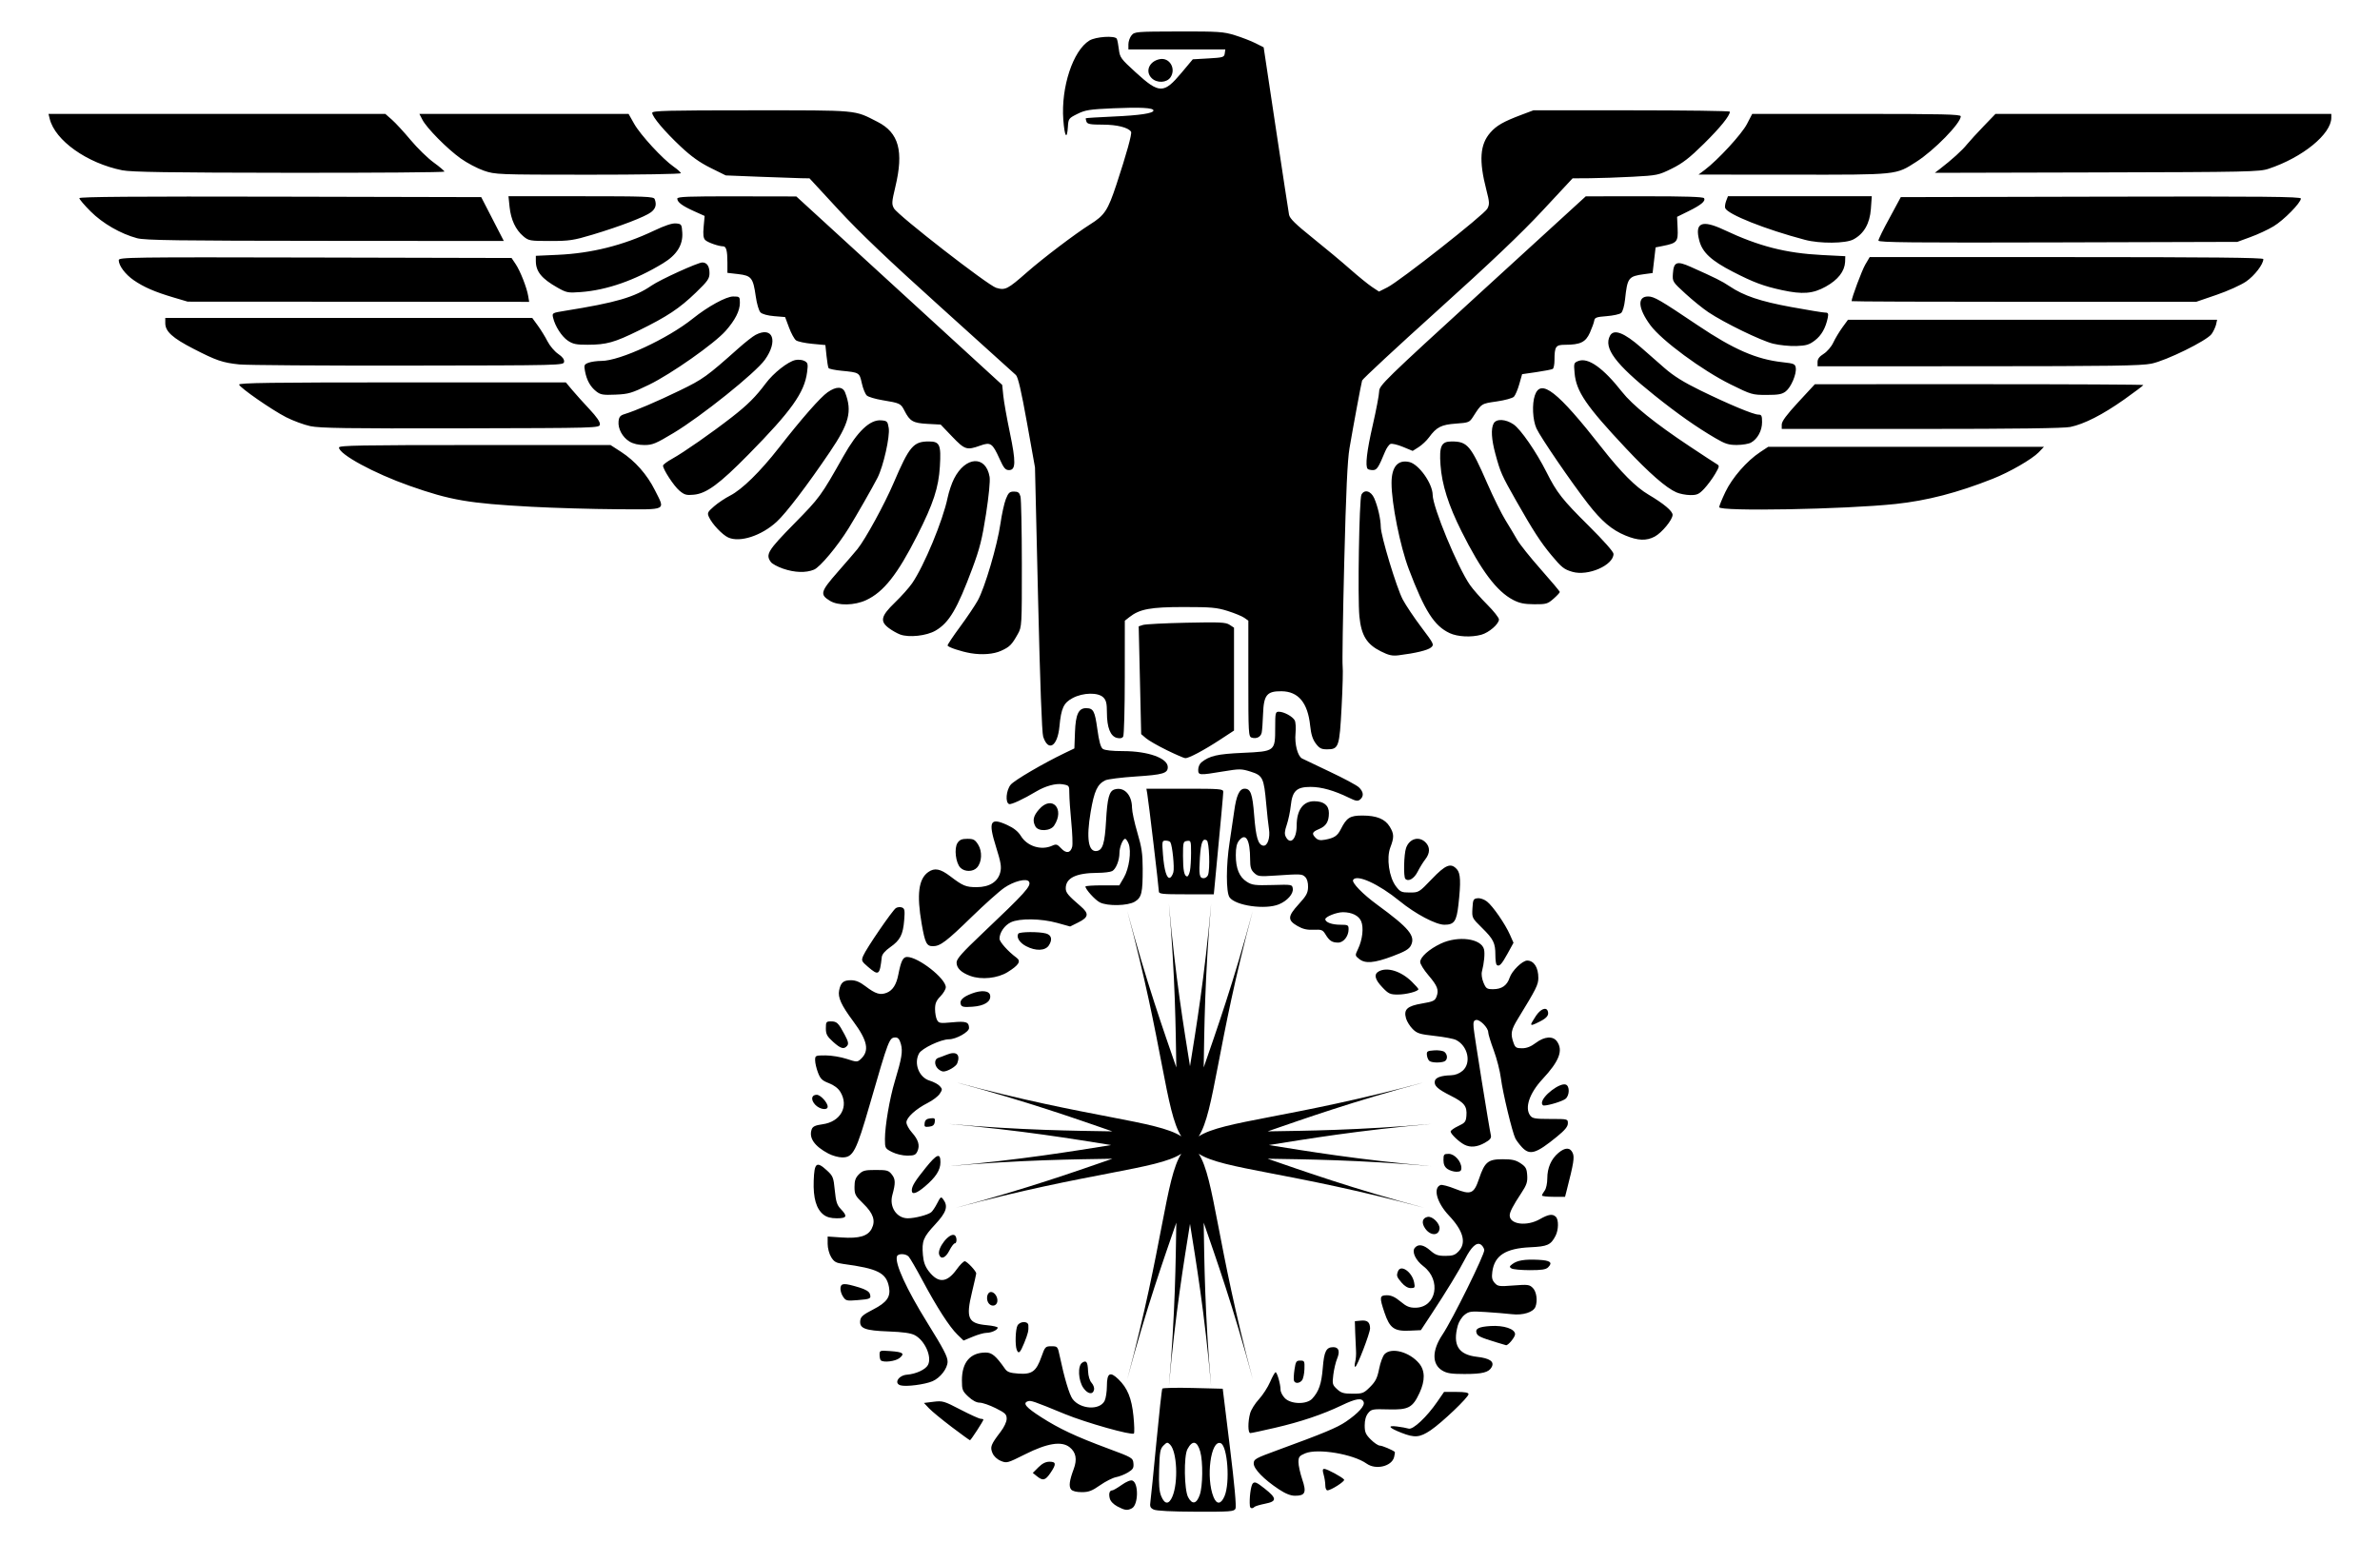 <?xml version="1.0" encoding="UTF-8"?>
<!DOCTYPE svg  PUBLIC '-//W3C//DTD SVG 1.1//EN'  'http://www.w3.org/Graphics/SVG/1.1/DTD/svg11.dtd'>
<svg enable-background="new -8.191 -33.676 2572.191 1668.11" version="1.1" viewBox="-8.191 -33.676 2572.2 1668.1" xml:space="preserve" xmlns="http://www.w3.org/2000/svg">


	<path d="m1238.7 1598c-3.831-1.838-4.372-3.231-3.521-9.054 0.542-3.773 3.425-32.368 6.385-63.516 2.96-31.129 5.843-57.306 6.423-58.157 0.58-0.832 15.516-1.161 33.18-0.696l32.116 0.812 7.739 63.149c4.972 40.397 7.139 64.368 6.036 66.534-1.567 3.057-5.553 3.366-42.776 3.25-26.215-0.077-42.68-0.929-45.582-2.322zm20.218-14.143c6.462-15.458 4.953-48.6-2.554-56.106-2.767-2.767-3.405-2.689-7.12 1.026-3.56 3.56-4.14 6.771-4.701 25.944-0.484 16.445 0.097 23.642 2.322 28.962 3.753 9.016 8.319 9.074 12.053 0.174zm29.562-1.819c3.289-9.461 3.56-35.811 0.503-46.684-3.27-11.705-8.532-12.692-13.852-2.612-4.044 7.623-3.521 43.802 0.735 51.869 4.43 8.358 9.171 7.391 12.614-2.573h-2e-4zm26.738 1.49c6.172-14.472 3.25-54.423-4.16-57.267-10.718-4.102-16.213 37.417-7.7 58.234 3.425 8.358 8.048 7.971 11.86-0.967zm-115.75 11.105c-4.314-2.283-7.526-5.649-8.281-8.706-1.316-5.243-0.213-8.687 2.786-8.687 0.967 0 5.533-2.67 10.138-5.901 5.108-3.599 9.596-5.417 11.531-4.682 6.868 2.631 6.481 26.215-0.484 29.949-4.953 2.631-7.584 2.302-15.69-1.973zm143.17-0.464c-0.832-8.087 0.967-22.172 3.115-24.397 2.109-2.206 4.218-1.296 12.885 5.572 13.311 10.506 13.388 13.795 0.348 16.348-5.514 1.103-10.66 2.631-11.454 3.444-2.167 2.206-4.624 1.722-4.895-0.967l2e-4 -1e-4zm31.187-18.148c-16.077-10.622-27.066-21.92-27.066-27.821 0-4.663 1.761-5.649 25.635-14.394 49.799-18.206 64.426-24.3 74.002-30.82 13.35-9.093 20.721-17.238 19.192-21.204-1.857-4.856-8.164-3.928-23.758 3.56-20.585 9.867-44.343 17.857-72.164 24.3-13.466 3.134-25.441 5.688-26.602 5.688-2.631 0-2.728-12.227-0.155-21.456 1.045-3.811 5.32-10.622 9.48-15.11 4.14-4.508 9.577-12.904 12.072-18.67s5.166-10.506 5.901-10.525c1.702-0.039 5.398 12.924 5.398 18.921 0.019 2.438 2.147 6.578 4.759 9.19 6.655 6.636 23.603 6.868 29.524 0.406 7.178-7.855 9.964-16 11.357-33.18 1.451-18.012 3.695-22.442 11.376-22.442 5.959 0 7.429 4.527 4.082 12.537-1.49 3.599-3.328 11.337-4.063 17.2-1.238 9.983-0.987 11.008 4.005 15.613 4.469 4.16 7.178 4.953 16.87 4.953 10.796 0 12.034-0.484 18.902-7.332 5.94-5.959 7.778-9.674 9.751-19.676 1.335-6.771 4.024-13.93 5.978-15.884 7.507-7.487 26.796-2.264 37.166 10.06 6.539 7.758 6.694 18.651 0.484 32-7.449 16-11.937 18.38-33.567 17.78-17.142-0.484-18.476-0.232-21.959 4.063-2.438 2.979-3.715 7.565-3.715 13.253 0 7.294 1.045 9.732 6.578 15.265 3.618 3.618 8.01 6.578 9.77 6.578 2.573 0 13.659 4.663 16.155 6.791 0.309 0.271 0 2.786-0.716 5.611-2.515 10.022-19.734 14.143-29.64 7.1-14.588-10.389-52.914-16.813-66.476-11.144-6.346 2.67-7.255 3.869-7.255 9.538 0 3.579 1.838 11.918 4.063 18.534 4.817 14.239 3.289 17.741-7.719 17.741-4.856 0-10.331-2.186-17.644-7.023h-1e-4zm-224.39 0.271c-2.689-3.25-1.896-9.538 2.786-22.075 3.928-10.506 2.496-18.128-4.411-23.604-8.668-6.868-24.068-4.43-48.077 7.623-19.212 9.635-19.889 9.809-26.331 7.12-4.082-1.702-7.545-4.992-8.996-8.493-2.728-6.559-1.741-9.093 8.784-22.907 3.928-5.127 6.578-10.834 6.578-14.104 0-4.817-1.509-6.268-11.918-11.473-6.559-3.27-14.336-5.939-17.277-5.939-3.424 0-7.855-2.36-12.266-6.52-6.365-5.998-6.907-7.41-6.907-17.606 0-19.521 9.016-30.046 25.732-30.046 6.733 0 11.028 3.618 20.856 17.606 2.418 3.463 5.378 4.508 14.53 5.166 14.568 1.064 19.212-2.322 24.803-18.109 3.908-11.008 4.314-11.434 10.815-11.434 6.655 0 6.81 0.194 8.996 10.641 4.895 23.371 10.37 41.654 13.852 46.336 8.397 11.241 29.369 12.46 34.631 2.031 1.335-2.67 2.457-9.886 2.476-16.039 0.019-14.123 3.386-16.116 12.421-7.352 9.867 9.577 14.336 20.469 16.29 39.894 0.948 9.538 1.18 17.993 0.484 18.767-2.09 2.36-51.928-11.666-74.641-21.03-34.341-14.143-36.856-14.994-40.242-13.698-5.514 2.109-1.644 6.636 14.626 17.064 19.56 12.537 37.552 20.992 72.048 33.799 26.331 9.77 27.105 10.215 27.686 16.039 0.503 4.992-0.445 6.617-5.804 9.886-3.521 2.148-9.364 4.469-13.001 5.146-3.618 0.696-11.376 4.604-17.238 8.726-8.706 6.094-12.324 7.468-19.773 7.468-5.727 0-10.022-1.083-11.512-2.883l-1e-4 2e-4zm274.71-4.392c0-2.941-0.812-8.164-1.799-11.608-1.374-4.798-1.2-6.268 0.716-6.268 2.979 0 19.927 9.209 21.417 11.647 1.103 1.76-14.239 11.57-18.089 11.57-1.238 0-2.244-2.399-2.244-5.34zm-311.66-9.906-4.489-3.618 6.056-6.056c4.16-4.14 7.913-6.036 11.995-6.036 7.294 0 7.526 2.592 1.045 12.111-5.533 8.145-8.184 8.803-14.607 3.599zm-92.131-53.262c-10.409-7.874-21.417-16.929-24.474-20.14l-5.514-5.824 10.351-1.296c9.828-1.219 11.376-0.754 29.253 8.551 10.389 5.398 20.179 9.828 21.765 9.828s2.883 0.406 2.883 0.929c0 1.432-13.562 22.288-14.491 22.288-0.445 0-9.345-6.443-19.773-14.336h-1e-4zm486.02 6.269c-13.698-5.378-15.652-8.145-4.837-6.81 4.798 0.6 10.486 1.625 12.653 2.302 4.74 1.432 19.579-12.498 31.052-29.156l7.236-10.506h13.233c9.267 0 13.214 0.716 13.214 2.399 0 3.424-28.73 30.82-40.958 39.062-11.724 7.874-17.219 8.358-31.594 2.709zm-343.62-48.348c-5.669-7.971-6.462-24.145-1.335-27.434 4.527-2.902 5.901-0.909 6.327 9.267 0.213 5.166 1.741 10.254 3.773 12.479 1.857 2.07 3.095 5.34 2.728 7.274-1.141 5.901-6.713 5.146-11.492-1.587zm-197.61-2.902c-7.565-2.128-2.341-10.815 6.926-11.55 9.712-0.774 19.966-5.514 22.617-10.467 4.624-8.629-3.27-26.486-14.259-32.252-4.276-2.244-12.711-3.424-28.343-4.005-25.461-0.929-31.555-3.27-30.588-11.686 0.484-4.256 3.018-6.443 14.065-12.111 14.704-7.565 18.979-13.601 17.045-24.029-2.863-15.516-11.937-20.121-49.49-25.151-7.719-1.045-9.925-2.283-13.04-7.391-2.128-3.482-3.753-9.654-3.773-14.201v-8.029l15.168 1.026c18.883 1.296 28.247-1.432 32.387-9.441 4.489-8.687 1.838-16.58-9.112-27.202-8.571-8.319-9.422-9.944-9.422-17.993 0-6.81 1.083-9.944 4.74-13.601 4.14-4.14 6.501-4.74 18.244-4.74 12.208 0 13.872 0.464 17.432 4.992 3.908 4.972 4.005 9.325 0.484 22.094-3.541 12.827 4.643 25.151 16.696 25.151 7.603 0 21.378-3.541 25.248-6.501 1.412-1.083 4.353-5.456 6.52-9.712 3.734-7.294 4.121-7.545 6.636-4.121 5.436 7.449 3.308 13.93-8.88 27.028-12.846 13.814-14.452 17.838-13.195 32.909 0.619 7.487 2.36 12.382 6.21 17.451 10.273 13.446 19.715 12.885 30.259-1.799 3.482-4.856 7.429-8.822 8.745-8.822 2.38 0 12.421 10.68 12.421 13.195 0 0.716-2.07 9.79-4.566 20.179-6.849 28.266-4.314 33.896 16.039 35.734 6.462 0.6 11.744 1.799 11.744 2.67 0 2.438-6.907 5.611-12.189 5.611-2.593 0-9.209 1.857-14.723 4.16l-10.022 4.16-6.694-6.501c-8.493-8.223-22.056-29.272-37.804-58.718-6.771-12.672-13.485-24.203-14.917-25.635-3.27-3.27-11.395-3.386-12.518-0.174-2.592 7.41 10.138 35.27 32.716 71.661 17.78 28.653 21.978 36.701 21.978 42.176 0 7.274-7.855 17.509-16.271 21.146-8.126 3.541-28.498 6.191-34.515 4.489v-2e-4zm425.13-5.011c-0.484-1.335-0.232-6.771 0.561-12.092 1.277-8.648 1.954-9.674 6.249-9.674 4.508 0 4.798 0.58 4.489 9.267-0.174 5.108-1.354 10.544-2.651 12.092-2.863 3.463-7.487 3.657-8.648 0.406zm160.17-11.086c-11.202-6.81-11.086-21.727 0.309-38.733 10.834-16.213 45.852-87.1 45.195-91.512-0.31-2.128-2.051-4.798-3.85-5.92-4.43-2.767-10.196 2.534-16.813 15.458-6.172 12.092-20.43 35.482-36.14 59.337l-11.724 17.799-12.576 0.561c-16.232 0.716-21.088-2.786-26.68-19.328-5.727-16.948-5.456-18.96 2.554-18.96 4.682 0 8.899 1.935 14.684 6.771 6.462 5.378 9.732 6.752 16.136 6.694 22.636-0.174 28.324-29.794 8.61-44.827-8.455-6.462-12.769-15.71-9.267-19.908 3.715-4.469 9.48-3.482 16.735 2.902 5.475 4.798 8.3 5.804 16.31 5.804 8.01 0 10.525-0.909 14.452-5.127 8.435-9.112 4.837-22.114-10.622-38.462-13.079-13.852-17.47-29.794-9.054-33.025 1.528-0.58 8.59 1.277 15.729 4.14 17.045 6.81 20.353 5.417 25.867-10.931 6.094-18.09 9.712-21.069 25.441-21.069 10.235 0 14.278 0.909 19.482 4.411 5.63 3.773 6.655 5.669 7.12 13.059 0.464 7.197-0.619 10.409-6.462 19.231-8.803 13.311-12.46 20.353-12.46 23.99 0 9.828 18.515 12.15 32.6 4.082 9.325-5.32 13.833-5.978 17.316-2.476 3.134 3.134 2.941 14.085-0.387 20.508-5.108 9.886-8.687 11.492-27.279 12.343-26.738 1.219-38.675 8.919-41.035 26.447-0.832 6.288-0.252 9.016 2.573 12.15 3.347 3.715 4.953 3.928 20.43 2.709 15.381-1.2 17.141-0.967 20.798 2.709 3.966 3.966 5.34 13.775 2.825 20.295-2.264 5.901-13.446 9.441-25.461 8.048-6.094-0.697-18.922-1.761-28.498-2.36-15.826-1.006-17.896-0.716-22.675 3.057-2.883 2.283-6.133 7.371-7.236 11.318-5.901 21.243 0.484 31.768 20.701 34.051 13.833 1.567 19.018 5.185 15.865 11.066-3.095 5.785-9.944 7.526-29.524 7.507-14.24 0-18.999-0.754-23.99-3.811h3e-4zm-94.027-9.229c0.774-2.941 1.18-8.377 0.909-12.092-0.271-3.734-0.658-12.44-0.871-19.347l-0.387-12.576 6.578-0.638c6.965-0.658 9.77 1.722 9.867 8.377 0.058 4.953-14.027 41.557-16 41.577-0.812 0-0.851-2.38-0.097-5.301h2e-4zm-512.72-1.78c-0.716-0.716-1.296-3.424-1.296-6.036 0-4.605 0.348-4.721 11.57-3.908 13.891 1.006 16.039 2.612 9.983 7.526-4.43 3.599-17.528 5.146-20.256 2.418zm146.92-11.454c-1.896-4.914-1.354-22.017 0.832-26.08 2.573-4.817 11.434-5.088 11.763-0.348 0.387 5.824-0.329 8.88-4.566 19.347-4.314 10.622-6.075 12.189-8.029 7.081zm518.29-7.99c-16.696-5.108-20.005-6.617-21.204-9.751-1.896-4.934 2.07-7.004 14.994-7.836 14.394-0.909 26.525 3.134 26.525 8.861 0 3.192-7.565 12.343-9.79 11.86-0.464-0.097-5.204-1.509-10.525-3.134zm-548.04-41.5c-3.424-3.424-2.921-11.202 0.793-12.634 3.928-1.509 8.803 4.585 8.029 10.022-0.658 4.566-5.456 5.978-8.822 2.612v1e-4zm-158.07-8.029c-1.799-2.728-2.979-6.984-2.631-9.441 0.735-5.146 4.102-5.185 20.411-0.252 6.617 2.012 10.525 4.372 11.299 6.83 1.664 5.243 0.774 5.707-13.349 6.83-11.782 0.948-12.653 0.735-15.729-3.966v-1e-4zm603.74-15.013c-5.34-6.327-5.688-7.468-3.831-12.266 2.96-7.739 15.149 0.677 17.412 12.015 1.142 5.669 0.813 6.21-3.676 6.21-3.095 1e-4 -6.733-2.186-9.906-5.959zm118.81-15.284c-2.476-1.567-2.341-2.244 0.967-4.74 5.301-4.005 13.234-5.32 27.898-4.605 13.079 0.619 16 2.844 10.738 8.106-2.399 2.399-7.003 3.115-19.908 3.095-9.229-0.019-18.09-0.851-19.695-1.857v1e-4zm-618.47-14.723c-2.689-7.003 11.183-24.571 16.696-21.166 2.554 1.587 2.651 8.764 0.116 8.764-1.045 0-3.676 3.482-5.843 7.739-4.082 7.99-8.919 10.041-10.97 4.662zm525.33-28.266c-4.45-6.23-3.386-11.589 2.534-12.75 5.185-1.025 13.485 7.274 12.846 12.847-0.909 7.777-9.809 7.719-15.381-0.097zm-650.35-15.11c-7.913-6.23-11.299-17.935-10.641-36.74 0.658-19.482 3.076-21.359 14.22-11.163 6.617 6.075 7.197 7.507 8.571 21.533 1.219 12.421 2.341 15.942 6.539 20.314 7.487 7.816 6.559 9.944-4.334 9.944-6.481 0-10.931-1.219-14.355-3.889zm776.44-20.779c0.039-0.812 1.335-3.154 2.902-5.224 1.606-2.109 2.844-7.894 2.844-13.233 0-11.357 4.179-20.953 11.995-27.531 7.274-6.114 12.634-6.133 15.42-0.039 2.128 4.682 1.122 11.008-6.365 40.222l-1.857 7.255h-12.498c-6.868 0-12.479-0.658-12.44-1.451l1e-4 2e-4zm-681.07-5.456c0-4.546 3.424-10.138 15.052-24.532 12.111-15.013 15.903-16.426 15.903-5.94 0 8.455-4.934 16.155-16.851 26.254-9.093 7.7-14.104 9.19-14.104 4.218zm578.9-23.197c-3.018-2.128-4.295-4.992-4.295-9.674 0-6.075 0.503-6.655 5.669-6.655 6.346 0 13.678 8.203 13.678 15.284 0 3.134-1.2 4.063-5.378 4.063-2.96 1e-4 -7.313-1.354-9.674-3.018zm-668.89-16.542c-15.323-8.068-21.572-17.161-18.167-26.37 1.122-3.038 3.889-4.314 11.705-5.398 19.599-2.689 28.75-19.386 19.212-35.037-2.36-3.869-6.83-7.255-12.382-9.383-7.236-2.767-9.19-4.643-11.763-11.415-1.703-4.45-3.096-10.448-3.096-13.35 0-5.108 0.29-5.243 11.299-5.243 6.23 0 16.445 1.683 22.713 3.753 10.718 3.541 11.608 3.56 15.033 0.484 9.964-8.958 7.835-19.966-7.894-41.151-12.943-17.412-16.735-25.731-15.187-33.393 1.683-8.435 4.605-10.95 12.692-10.95 5.204 0 9.577 1.799 15.729 6.481 10.97 8.377 16.097 9.906 23.236 6.965 6.268-2.612 10.176-8.726 12.247-19.25 2.979-15.091 5.088-19.347 9.538-19.347 12.111 0 41.828 23.255 41.828 32.735 0 2.128-2.612 6.559-5.804 9.828-4.508 4.605-5.804 7.681-5.804 13.736 0 4.276 0.948 9.577 2.109 11.744 1.954 3.637 3.25 3.85 16.696 2.592 14.781-1.393 17.838-0.329 17.915 6.191 0.058 4.314-13.988 12.169-21.746 12.169-8.648 0-29.369 9.828-32.31 15.342-5.862 10.931 0.019 25.925 11.512 29.369 4.237 1.277 9.132 3.889 10.892 5.824 2.96 3.289 2.96 3.869-0.019 8.397-1.741 2.689-7.487 7.062-12.75 9.732-13.04 6.597-23.255 15.903-23.255 21.146 0 2.36 2.651 7.255 5.881 10.873 7.062 7.913 8.88 14.065 6.017 20.372-1.819 3.966-3.502 4.701-10.97 4.701-5.03 0-12.111-1.683-16.484-3.908-7.449-3.811-7.661-4.198-7.661-14.027 0.019-14.181 5.108-44.034 10.66-62.356 7.565-25.093 8.764-32.426 6.597-40.3-1.393-5.05-3.038-7.1-5.688-7.1-6.888 0-7.313 1.103-27.976 72.551-14.665 50.689-17.973 57.074-29.698 57.074-3.947 1e-4 -10.621-1.838-14.858-4.082zm749.35-7.042c-2.728-2.941-5.881-7.139-7.023-9.345-3.347-6.52-13.736-49.741-15.652-65.025-0.967-7.778-4.45-21.398-7.739-30.259-3.289-8.842-5.978-17.644-5.978-19.54 0-4.875-9.074-14.085-13.098-13.292-2.631 0.522-3.212 2.283-2.689 8.358 0.619 7.468 16.774 108.09 18.631 116.2 0.716 3.095-0.774 4.972-6.539 8.223-8.261 4.643-15.652 5.32-22.075 2.012-5.804-2.979-14.858-11.628-14.858-14.201 0-1.161 3.695-3.811 8.222-5.92 7.255-3.366 8.3-4.663 8.822-10.989 0.871-10.467-2.128-14.336-16.754-21.707-14.452-7.274-18.341-10.854-17.374-15.922 0.735-3.811 6.81-5.998 17.451-6.268 4.546-0.136 9.113-1.896 12.537-4.837 9.828-8.455 5.785-27.066-7.274-33.432-2.573-1.258-12.885-3.192-22.946-4.295-16.058-1.78-18.96-2.689-23.72-7.449-2.979-2.979-6.21-8.145-7.158-11.492-2.767-9.674 1.219-13.388 17.354-16.097 11.956-2.031 13.91-2.941 15.594-7.371 2.747-7.236 1.064-11.628-8.861-23.274-4.837-5.649-8.784-12.053-8.784-14.182 0-5.301 9.635-13.93 22.23-19.889 18.728-8.861 43.802-5.553 46.742 6.172 1.103 4.392 0.135 14.684-2.225 23.894-0.774 2.941-0.077 7.894 1.664 12.092 2.689 6.423 3.676 7.1 10.389 7.1 9.364 0 15.11-4.005 17.896-12.498 2.457-7.41 13.833-18.476 18.96-18.438 7.294 0.058 12.034 7.468 12.034 18.747 0 7.313-2.322 11.956-21.978 43.995-7.507 12.247-8.281 16.29-4.914 25.944 1.857 5.359 2.979 6.094 9.325 6.094 4.992 0 9.538-1.78 14.8-5.765 9.422-7.12 18.631-7.739 22.965-1.548 6.83 9.732 2.38 21.282-15.71 40.706-14.065 15.129-19.444 30.975-13.33 39.255 2.418 3.289 5.204 3.773 21.765 3.773 18.883 0 18.999 0.019 18.999 4.74 0 3.463-3.154 7.332-11.608 14.239-22.83 18.67-29.524 20.682-38.094 11.492l4e-4 3e-4zm-645.49-25.983c0.464-3.308 2.09-4.663 6.114-5.127 4.759-0.542 5.398-0.039 4.837 3.869-0.464 3.308-2.09 4.663-6.114 5.127-4.759 0.542-5.398 0.039-4.837-3.869zm-118.25-19.869c-5.011-5.34-4.179-10.738 1.645-10.738 4.043 0 11.802 8.435 11.802 12.827 1e-4 4.353-8.668 2.999-13.446-2.089zm785.39-1.896c0-7.391 19.444-22.307 25.867-19.85 4.237 1.625 4.082 11.531-0.232 15.265-3.018 2.612-18.225 7.352-23.584 7.352-1.122 0-2.051-1.238-2.051-2.767zm-652.83-37.05c-4.043-4.044-3.869-10.37 0.348-11.666 1.857-0.58 5.998-2.128 9.19-3.444 10.351-4.256 15.11-0.348 11.376 9.364-1.316 3.424-10.467 8.803-15.013 8.803-1.567 0-4.218-1.374-5.901-3.057v1e-4zm531.46-8.184c-1.296-0.832-2.592-3.657-2.902-6.268-0.464-4.314 0.232-4.798 7.835-5.359 4.605-0.329 9.616 0.445 11.124 1.702 3.695 3.057 3.521 8.842-0.29 10.312-4.256 1.625-12.904 1.412-15.768-0.387h2e-4zm-644.78-20.914c-6.5-5.881-7.739-8.203-7.739-14.51 0-6.984 0.387-7.507 5.572-7.507 6.327 0 7.99 1.606 14.8 14.433 3.811 7.139 4.392 9.809 2.67 11.898-3.502 4.198-6.946 3.231-15.304-4.314v-1e-4zm754.53-19.173c0-0.542 2.283-4.469 5.088-8.706 4.992-7.526 11.163-10.08 12.846-5.262 1.49 4.256-0.812 7.313-8.416 11.202-7.739 3.947-9.519 4.469-9.519 2.767h-1e-4zm-616.4-21.03c-1.683-4.411 2.012-8.184 11.666-11.86 10.776-4.121 19.289-3.231 20.044 2.09 0.948 6.617-6.21 11.183-18.98 12.092-9.364 0.677-11.744 0.252-12.73-2.322zm455.53-18.67c-8.222-8.609-9.403-14.201-3.715-17.257 9.054-4.837 23.874-0.213 35.444 11.066 3.986 3.889 7.255 7.584 7.255 8.223 0 2.36-13.156 5.804-22.21 5.804-8.397 0-10.099-0.793-16.774-7.836h-1e-4zm-445.31-12.285c-9.964-3.695-14.858-8.493-14.82-14.53 0.019-3.928 6.017-10.699 27.57-31.11 47.013-44.576 53.456-51.734 50.67-56.261-2.476-3.986-16.368-0.522-26.776 6.694-5.456 3.773-21.224 17.877-35.057 31.342-27.454 26.718-34.07 31.729-42.002 31.729-6.791 0.019-8.493-3.366-12.131-24.203-5.514-31.69-3.366-48.6 7.158-55.952 6.791-4.779 12.962-3.599 23.584 4.469 13.93 10.602 16.967 11.86 28.788 11.86 13.64 0 22.868-5.804 25.403-16 1.49-5.94 0.697-10.66-4.566-27.473-8.668-27.666-6.385-32.155 12.072-23.7 7.197 3.289 11.782 6.984 14.878 11.995 6.868 11.105 21.978 15.748 33.761 10.37 4.334-1.973 5.475-1.625 9.654 2.883 5.456 5.881 10.215 5.146 11.956-1.799 0.638-2.534 0.194-14.452-0.987-26.486-1.161-12.053-2.128-25.906-2.128-30.82 0-8.822-0.077-8.919-7.41-10.176-7.216-1.2-18.554 1.915-28.382 7.797-13.891 8.339-27.086 14.452-29.311 13.601-4.295-1.664-3.192-14.916 1.741-20.914 4.005-4.837 35.038-23.004 58.854-34.438l9.964-4.779 0.658-17.702c0.716-19.134 3.869-25.867 12.072-25.809 7.797 0.058 9.383 3.038 12.073 22.501 1.838 13.427 3.599 19.792 5.901 21.495 2.09 1.528 10.041 2.418 21.901 2.418 27.086 0 48.348 7.603 48.348 17.316 0 6.655-5.262 8.203-34.302 10.099-15.71 1.025-30.665 2.902-33.219 4.16-8.61 4.218-11.956 11.434-15.845 34.244-4.856 28.44-2.515 43.453 6.578 42.157 6.423-0.929 8.706-8.242 10.06-32.522 1.374-24.668 3.386-32.174 9.035-33.973 10.389-3.289 18.96 5.649 19.038 19.85 0.019 4.043 2.612 16.058 5.765 26.699 4.682 15.807 5.746 22.926 5.765 38.926 0.058 26.293-1.122 31.265-8.474 35.753-7.565 4.605-29.62 5.069-37.92 0.774-5.127-2.651-15.478-14.104-15.478-17.122 0-0.697 8.242-1.258 18.302-1.258h18.302l4.914-8.397c5.669-9.693 8.319-28.44 5.146-36.585-1.141-2.941-2.825-5.32-3.734-5.32-2.496 0-6.172 9.093-6.172 15.265 0 7.99-3.773 17.432-7.816 19.599-1.954 1.045-9.035 1.915-15.748 1.935-23.294 0.097-34.476 5.495-34.476 16.696 0 4.721 2.534 7.758 16.213 19.502 9.19 7.874 8.571 11.84-2.728 17.432l-8.745 4.353-13.949-3.869c-17.432-4.817-40.687-5.146-50.07-0.697-6.83 3.231-12.305 11.144-12.305 17.78 0 3.444 9.422 13.949 18.38 20.508 5.166 3.773 2.554 8.01-9.577 15.555-10.931 6.791-28.382 8.571-40.377 4.14h3e-4zm-110.47-9.732c-7.12-6.114-7.429-6.81-5.262-12.014 3.289-7.874 31.632-49.277 35.347-51.599 1.702-1.083 4.643-1.374 6.52-0.638 2.941 1.122 3.289 3.076 2.438 13.543-1.258 15.826-4.334 21.824-15.013 29.291-5.63 3.947-8.9 7.758-9.229 10.776-2.186 19.676-3.289 20.489-14.8 10.641zm679.29-2.36c-0.735-0.735-1.335-5.475-1.335-10.564 0-12.943-2.051-17.103-14.472-29.33-10.815-10.641-10.892-10.796-10.312-21.069 0.542-9.461 1.026-10.389 5.533-10.912 2.863-0.329 7.178 1.18 10.215 3.56 6.404 5.03 19.598 24.164 24.822 35.947l3.811 8.629-6.52 11.879c-6.423 11.724-9.151 14.472-11.744 11.86zm-148.6-6.288c-4.508-3.637-4.508-3.734-1.122-10.854 4.759-9.983 6.23-22.888 3.366-29.794-2.534-6.114-10.06-9.848-19.773-9.848-6.791 0-18.999 4.856-18.999 7.565 0 3.366 7.12 5.978 16.31 5.978 8.164 0 8.842 0.368 8.842 4.895 0 7.545-5.436 14.452-11.357 14.414-6.481-0.039-9.403-1.935-13.543-8.784-3.018-4.992-4.256-5.475-12.924-5.088-7.023 0.309-11.647-0.755-17.316-4.005-11.008-6.327-10.815-10.428 1.122-23.487 8.358-9.132 10.06-12.227 10.215-18.612 0.135-4.759-1.006-8.842-2.999-10.854-3.444-3.424-4.469-3.482-32.522-1.606-17.006 1.141-18.708 0.929-22.733-2.883-3.463-3.27-4.353-6.249-4.353-14.452 0-21.417-4.682-29.504-11.918-20.585-2.554 3.173-3.56 7.603-3.56 15.865 0 14.491 3.811 23.681 11.976 28.808 5.669 3.579 8.842 3.966 27.686 3.444 21.069-0.6 21.282-0.561 21.92 3.927 0.793 5.572-5.862 13.137-14.897 16.909-14.626 6.133-47.11 1.548-53.475-7.545-3.831-5.456-3.792-34.786 0.077-59.357 1.587-10.118 3.831-25.345 4.992-33.857 2.302-16.929 5.669-24.184 11.202-24.184 6.539 0 8.532 5.495 10.351 28.634 1.896 23.971 4.218 31.845 9.674 32.909 4.663 0.89 7.874-8.3 6.327-18.012-0.677-4.256-2.012-16.445-2.96-27.086-2.515-28.189-3.753-30.762-16.774-34.863-10.138-3.173-11.918-3.192-29.795-0.232-25.944 4.314-26.931 4.237-26.931-1.935 0-2.825 1.528-6.346 3.386-7.855 8.861-7.139 17.161-9.054 44.808-10.312 34.883-1.567 34.999-1.645 34.999-27.241 0-16.058 0.271-17.2 3.966-17.2 5.495 0 14.878 5.127 17.161 9.364 1.026 1.935 1.412 8.242 0.851 14.007-1.122 11.492 2.264 24.551 7.042 27.163 1.586 0.851 15.071 7.294 29.93 14.278s29.02 14.568 31.439 16.832c5.146 4.837 5.649 9.712 1.393 13.233-2.515 2.089-4.527 1.761-12.092-1.935-15.981-7.816-29.698-11.686-41.383-11.686-15.246 0-19.773 4.295-21.475 20.392-0.677 6.327-2.631 15.594-4.334 20.585-2.36 6.926-2.592 10.002-0.967 13.059 4.953 9.248 11.686 2.206 11.686-12.189 0-16.735 6.907-26.37 18.921-26.37 10.409 0 15.903 4.431 15.903 12.808 0 9.287-2.979 14.104-10.796 17.354-7.429 3.115-8.048 4.875-3.424 9.519 2.38 2.38 4.972 2.863 10.138 1.896 9.886-1.857 13.291-4.102 16.871-11.163 6.404-12.692 9.944-14.936 23.41-14.936 15.342 0 24.493 3.695 29.524 11.976 4.759 7.777 4.875 11.531 0.696 22.443-4.392 11.512-1.393 32.29 6.056 42.08 4.643 6.094 5.998 6.694 14.975 6.694 9.751 0 10.022-0.174 23.739-14.51 14.955-15.652 20.605-17.877 27.125-10.66 4.024 4.45 4.43 13.872 1.664 38.443-2.012 17.915-4.566 21.553-15.129 21.553-9.267 0-31.362-11.686-48.426-25.616-22.791-18.573-46.278-29.272-50.225-22.868-1.799 2.883 10.273 15.342 26.041 26.873 34.496 25.248 41.538 33.722 36.45 43.937-2.012 4.063-6.443 6.655-20.005 11.744-19.831 7.429-29.466 8.203-36.024 2.883l2e-4 -4e-4zm-359.97-13.814c-7.023-3.695-10.718-9.654-8.377-13.466 1.354-2.167 22.442-2.322 29.988-0.213 5.959 1.664 7.139 6.617 3.038 12.885-3.908 5.94-14.278 6.288-24.648 0.793v1e-4zm143.52-59.337c0-3.831-11.124-97.625-12.518-105.52l-0.929-5.32h41.538c38.288 0 41.558 0.252 41.538 3.386-0.019 2.863-2.36 28.363-8.958 97.703l-1.258 13.059h-29.698c-26.718 0-29.717-0.348-29.717-3.308zm15.71-20.585c1.335-5.011-1.064-28.866-3.27-32.445-0.58-0.948-2.883-1.702-5.108-1.702-3.85 0-3.986 0.697-2.863 15.11 1.296 16.929 4.082 26.215 7.526 25.054 1.277-0.426 2.941-3.115 3.715-6.017zm37.417 3.095c2.38-6.249 1.374-35.85-1.296-37.495-4.392-2.728-6.346 2.051-7.429 18.225-1.238 18.883-0.58 22.655 3.986 22.655 1.896 0 4.024-1.528 4.74-3.386zm-19.502-4.605c0.658-3.328 1.2-12.092 1.2-19.482 0-12.827-0.194-13.408-4.353-12.808-4.102 0.58-4.353 1.509-4.353 16.097 0 15.652 1.335 22.249 4.527 22.249 0.967-1e-4 2.302-2.728 2.979-6.056zm232.8 8.706c-2.167-2.167-1.606-26.583 0.774-33.374 3.541-10.157 13.968-13.156 21.069-6.036 5.03 5.011 4.914 11.686-0.309 18.322-2.283 2.921-5.998 8.919-8.223 13.311-3.811 7.565-9.944 11.144-13.311 7.777h-2e-4zm-480.87-12.034c-5.088-5.069-6.965-20.972-3.173-26.738 2.283-3.482 4.721-4.508 10.68-4.508 6.617 0 8.28 0.89 11.666 6.288 4.624 7.391 4.063 18.96-1.238 24.803-4.256 4.721-13.311 4.798-17.935 0.155zm81.025-44.672c-3.366-6.288-2.283-11.279 3.986-18.438 13.93-15.865 28.15-0.542 16.29 17.548-3.986 6.094-17.2 6.675-20.276 0.89zm142.12-82.36c-9.577-4.682-19.753-10.505-22.597-12.962l-5.185-4.431-1.335-58.254-1.354-58.235 4.605-1.509c2.515-0.832 23.545-1.915 46.723-2.399 36.585-0.793 42.757-0.503 46.916 2.225l4.779 3.134v111.19l-15.304 10.022c-17.219 11.279-33.625 19.986-37.359 19.831-1.354-0.058-10.312-3.927-19.889-8.609v2e-4zm160.91-7.236c-3.366-4.489-5.108-10.002-6.056-19.231-2.554-24.803-12.769-37.088-30.975-37.262-15.845-0.155-19.212 4.005-19.947 24.609-0.309 8.745-0.967 17.78-1.451 20.063-1.006 4.759-5.649 7.081-10.854 5.436-3.405-1.083-3.599-4.411-3.599-63.768v-62.646l-4.353-3.076c-2.399-1.703-10.447-5.011-17.896-7.371-11.84-3.734-17.819-4.276-47.4-4.276-36.044 0-47.807 2.167-58.892 10.892l-4.953 3.889-0.039 61.291c0 33.703-0.793 62.491-1.722 63.961-1.141 1.799-3.405 2.264-6.868 1.393-6.965-1.761-10.718-11.299-10.718-27.221 0-10.06-0.793-13.427-3.869-16.503-5.611-5.611-21.843-5.301-33.045 0.619-9.867 5.224-12.518 10.892-14.394 30.781-2.031 21.611-12.072 27.86-17.586 10.97-1.374-4.179-3.386-58.718-5.495-148.78l-3.347-142.2-8.668-48.368c-6.114-34.109-9.635-49.277-11.918-51.463-1.799-1.702-38.501-34.863-81.606-73.693-56.106-50.554-87.313-80.29-109.93-104.76l-31.574-34.175-9.054-0.139c-4.972-0.077-25.345-0.791-45.253-1.585l-36.218-1.445-16.387-8.118c-11.744-5.82-20.895-12.359-32.31-23.085-17.451-16.389-30.762-32.155-30.762-36.419 0-2.314 16.194-2.728 106.89-2.728 117.8 0.002 110.9-0.627 136.59 12.45 23.081 11.755 28.537 31.636 19.25 70.4-3.889 16.292-4.043 18.536-1.451 23.141 4.276 7.603 101.51 83.173 110.49 85.862 9.77 2.921 12.227 1.683 33.548-17.064 16.987-14.917 52.063-41.499 67.869-51.444 15.865-9.964 19.231-15.091 28.634-43.521 10.68-32.323 16.89-54.708 15.69-56.638-2.825-4.572-15.246-7.708-30.53-7.708-13.466 0-16.658-0.575-17.664-3.179-0.658-1.749-0.967-3.428-0.658-3.73 0.29-0.304 13.601-1.134 29.543-1.842 28.885-1.285 43.512-3.488 43.512-6.555 0-2.91-14.046-3.678-43.531-2.38-25.538 1.126-30.181 1.857-38.694 6.096-9.383 4.67-9.693 5.096-10.254 14.007-0.948 14.748-3.599 10.614-4.953-7.739-2.592-35.148 10.467-74.784 28.227-85.607 6.791-4.142 27.337-5.522 29.524-1.985 0.638 1.039 1.664 6.149 2.283 11.353 1.064 8.963 2.031 10.296 18.322 25.169 25.403 23.189 30.24 23.216 49.451 0.261l12.131-14.487 16.967-0.967c15.768-0.9 16.987-1.273 17.567-5.32l0.619-4.353h-104.74v-5.589c0-3.074 1.528-7.425 3.386-9.668 3.27-3.936 5.011-4.08 50.786-4.184 43.337-0.099 48.561 0.251 60.943 4.083 7.449 2.304 17.49 6.185 22.307 8.623l8.764 4.431 13.195 87.731c7.274 48.252 13.678 90.194 14.239 93.193 0.793 4.14 6.965 10.196 25.441 25.016 13.427 10.757 31.632 25.944 40.493 33.78 8.861 7.816 19.521 16.484 23.681 19.25l7.603 5.03 9.209-4.643c13.253-6.675 104.63-78.626 107.92-84.992 2.457-4.74 2.341-7.023-1.141-20.504-8.145-31.505-6.907-48.89 4.372-61.732 6.655-7.586 14.143-11.862 33.528-19.161l12.982-4.883h106.18c58.389 0 106.18 0.652 106.18 1.451-0.039 4.405-10.409 17.238-27.995 34.594-15.613 15.41-23.042 21.17-34.728 26.943-14.356 7.1-15.768 7.394-42.331 8.815-15.11 0.807-35.908 1.525-46.201 1.592l-18.728 0.124-32.542 34.948c-22.965 24.668-56.319 56.397-113.32 107.76-44.421 40.048-81.142 74.157-81.625 75.802-1.083 3.715-9.499 48.929-13.62 73.112-2.225 12.982-3.773 46.839-5.707 123.82-1.451 58.273-2.225 108.6-1.722 111.83 0.522 3.231 0.019 23.158-1.122 44.305-2.302 43.415-3.057 45.601-15.864 45.601-6.036 0-8.184-1.141-12.053-6.288l-1e-4 -1e-4zm70.288-99.637c-15.226-7.623-21.069-17.141-23.139-37.611-1.993-19.676-0.213-127.07 2.186-131.68 3.173-6.172 10.351-4.16 13.852 3.869 3.869 8.842 6.984 22.501 7.062 30.897 0.058 9.635 17.103 65.954 23.758 78.51 3.27 6.172 12.305 19.657 20.102 29.988 13.659 18.109 14.007 18.863 10.428 21.862-3.56 2.999-16.677 6.172-34.902 8.435-7.042 0.871-10.757 0.039-19.347-4.276l-2e-4 1e-4zm-443.05 2.051c-10.68-1.799-25.151-6.636-25.151-8.416 0-1.045 6.036-10.08 13.427-20.082 7.371-10.002 16.019-22.83 19.192-28.518 7.545-13.485 21.108-59.492 24.513-83.134 1.47-10.235 4.121-22.21 5.881-26.602 2.689-6.752 4.044-7.971 8.745-7.971 4.431 0 5.843 1.083 7.004 5.32 0.793 2.921 1.451 35.792 1.49 73.035 0.039 66.438-0.039 67.85-4.276 75.453-6.539 11.744-8.861 14.085-18.128 18.283-8.068 3.676-20.488 4.663-32.696 2.631zm-76.421-20.237c-3.192-1.18-8.629-4.256-12.092-6.83-10.022-7.468-8.726-13.079 6.404-27.686 6.984-6.733 15.362-16.116 18.612-20.837 12.943-18.825 33.277-67.811 38.346-92.363 1.316-6.385 4.411-15.632 6.907-20.546 12.382-24.513 34.496-25.712 38.501-2.089 0.716 4.314-0.832 20.469-3.869 40.087-4.198 27.086-6.81 37.417-14.839 58.97-16.348 43.821-25.016 58.486-39.661 67.057-9.674 5.688-28.711 7.777-38.307 4.237l-2e-4 -3e-4zm593.95-1.47c-16.716-7.758-27.086-23.99-44.247-69.262-9.364-24.745-18.631-70.946-18.631-92.982 0-17.47 6.713-25.48 19.096-22.752 10.331 2.264 25.248 23.197 25.364 35.599 0.116 13.291 26.912 78.046 40.242 97.258 3.212 4.643 11.589 14.181 18.612 21.185 7.023 7.023 12.769 14.298 12.769 16.155 0 4.895-10.738 14.201-19.018 16.503-10.892 3.018-25.616 2.283-34.186-1.702l2e-4 -1e-4zm-669.72-34.883c-11.26-6.868-10.467-9.828 8.377-31.342 9.403-10.718 18.979-21.843 21.282-24.706 8.609-10.718 29.195-48.348 38.984-71.236 17.064-39.894 21.398-45.021 38.094-45.021 11.86 0 13.388 3.424 11.976 26.95-1.374 22.946-7.042 40.242-24.435 74.583-21.436 42.293-36.334 61.156-55.236 69.959-12.556 5.843-30.201 6.21-39.042 0.813zm738.24-1.045c-17.722-9.229-34.399-31.42-55.797-74.157-14.162-28.285-21.204-50.554-22.694-71.797-1.451-20.372 0.871-25.306 11.918-25.306 17.2 0 20.605 4.005 38.713 45.466 6.501 14.897 15.323 32.735 19.618 39.661 4.276 6.907 10.022 16.484 12.73 21.282 2.728 4.779 14.181 19.115 25.461 31.845 11.279 12.73 20.508 23.739 20.508 24.455 0 0.735-3.076 4.043-6.83 7.332-6.346 5.553-7.894 5.998-20.798 5.92-10.834-0.077-15.961-1.122-22.83-4.701l2e-4 1e-4zm64.116-30.336c-9.074-2.631-11.628-4.643-22.81-18.07-11.57-13.91-19.579-26.273-38.036-58.757-15.748-27.744-16.987-30.568-22.404-50.515-4.334-15.961-4.992-27.337-1.915-33.064 2.825-5.301 12.904-4.817 21.475 1.006 7.758 5.262 24.609 29.698 35.637 51.618 11.183 22.249 17.103 29.775 45.717 58.138 15.942 15.807 26.718 27.995 26.718 30.22 0 12.305-27.473 24.319-44.382 19.424zm-853.22-3.463c-5.804-2.012-11.686-5.185-13.059-7.081-5.998-8.184-3.482-12.324 25.054-41.403 27.86-28.343 28.808-29.64 53.32-73.035 15.246-27.028 28.75-39.797 40.919-38.772 6.307 0.522 6.888 1.141 8.048 8.28 1.47 9.19-5.746 41.267-12.092 53.746-5.127 10.08-23.12 41.538-31.246 54.636-12.227 19.695-30.858 41.964-37.398 44.711-8.783 3.657-20.933 3.27-33.548-1.083zm-59.144-33.645c-6.462-2.941-17.412-14.549-20.856-22.094-2.031-4.45-1.548-5.456 5.475-11.57 4.218-3.676 12.034-8.9 17.335-11.608 12.924-6.578 32.58-25.867 52.817-51.773 24.629-31.574 44.808-54.559 52.663-59.995 9.461-6.559 16.329-6.385 18.941 0.503 7.7 20.218 4.353 33.161-16.58 64.077-24.455 36.14-47.149 65.935-57.422 75.415-16.445 15.149-39.797 22.752-52.372 17.045zm969.77-2.089c-14.878-6.133-25.944-15.516-40.784-34.631-18.032-23.216-51.25-71.797-55.526-81.2-4.14-9.151-4.953-26.428-1.683-35.831 6.443-18.476 24.397-4.392 72.261 56.706 20.856 26.622 36.721 42.564 50.438 50.651 16.58 9.79 26.118 17.799 26.118 21.901 0 5.282-11.608 19.386-19.308 23.487-8.977 4.779-18.012 4.469-31.516-1.084zm-1182.5-31.149c-67.966-3.676-87.294-7.004-131.56-22.578-38.346-13.485-76.421-34.148-76.421-41.461 0-2.264 23.197-2.67 146.73-2.67h146.75l11.415 7.391c15.033 9.712 28.092 24.493 36.527 41.364 11.26 22.539 14.452 20.934-41.054 20.624-26.331-0.155-67.908-1.354-92.382-2.67zm1283.7 0.464c0-1.374 3.038-8.822 6.752-16.58 7.391-15.4 23.081-33.393 37.436-42.892l8.706-5.765h298.06l-5.611 5.881c-7.352 7.507-31.342 21.398-49.722 28.653-38.114 15.11-71.004 23.623-105.05 27.241-54.752 5.804-190.57 8.28-190.57 3.463h3e-4zm-1123.8-17.896c-5.978-5.05-17.644-22.868-17.683-27.028 0-1.064 4.547-4.469 10.138-7.545 12.034-6.636 42.641-27.995 64.329-44.885 16.987-13.253 25.712-21.959 36.547-36.469 8.358-11.221 23.874-23.449 32-25.228 3.154-0.697 7.565-0.252 9.848 0.967 3.715 1.973 4.024 3.27 2.844 12.227-2.844 21.959-17.006 41.848-63.284 88.842-31.555 32.039-45.369 42.215-59.163 43.531-7.99 0.774-10.138 0.155-15.574-4.411zm1077.6 1.915c-11.066-4.798-29.291-20.701-54.559-47.594-43.066-45.852-53.727-61.446-55.526-81.277-0.967-10.776-0.812-11.299 4.16-13.195 10.525-3.986 26.738 7.487 47.033 33.316 11.415 14.51 35.753 34.128 73.325 59.086 13.93 9.267 26.95 17.78 28.904 18.921 3.386 1.973 3.308 2.534-1.644 10.989-2.883 4.895-8.164 12.014-11.744 15.826-5.572 5.901-7.72 6.888-14.994 6.83-4.662-0.039-11.395-1.354-14.955-2.902l-1e-4 2e-4zm-731.59-36.334c-7.7-16.967-9.615-18.283-20.934-14.22-14.491 5.185-16.619 4.489-30.259-9.77l-12.421-12.982-14.162-0.754c-15.69-0.851-19.115-2.805-24.958-14.239-4.024-7.874-4.701-8.203-24.01-11.415-7.449-1.238-14.936-3.463-16.619-4.953-1.703-1.47-4.16-7.429-5.436-13.214-2.631-11.744-2.573-11.705-21.94-13.601-7.178-0.697-13.485-2.012-14.046-2.902-0.542-0.89-1.548-6.849-2.206-13.253l-1.219-11.628-14.181-1.335c-7.797-0.716-15.69-2.418-17.548-3.773-1.838-1.354-5.243-7.565-7.565-13.814l-4.237-11.337-11.763-0.967c-7.081-0.58-13.001-2.206-14.839-4.063-1.761-1.741-3.966-9.287-5.127-17.412-2.844-20.005-4.682-22.326-18.941-23.99l-11.686-1.354v-11.26c0-12.537-1.258-17.374-4.566-17.393-4.914-0.019-16.755-4.179-19.366-6.791-2.09-2.07-2.515-5.765-1.741-14.414l1.064-11.647-11.395-5.127c-12.827-5.765-18.167-9.751-18.167-13.582 0-2.128 11.666-2.573 64.329-2.476l64.329 0.116 222.49 203.69 1.2 11.705c0.638 6.443 3.831 24.319 7.062 39.758 6.655 31.865 6.481 40.629-0.871 40.629-3.928 0-5.669-2.051-10.273-12.227h1e-4zm397.89 10.931c-2.863-2.863-0.948-19.347 5.475-47.342 3.715-16.232 6.83-32.6 6.907-36.392 0.136-6.578 5.088-11.395 111.73-108.89l111.59-102 63.246-0.058c43.821-0.039 63.652 0.6 64.561 2.07 1.915 3.115-3.095 7.313-16.89 14.104l-12.247 6.036 0.58 12.672c0.638 14.259-0.638 15.768-16.058 18.825l-7.739 1.548-1.625 13.852-1.625 13.852-9.016 1.219c-17.18 2.341-18.225 3.734-20.779 27.473-0.774 7.062-2.534 13.079-4.256 14.51-1.606 1.354-8.687 2.883-15.69 3.424-10.873 0.813-12.846 1.528-13.33 4.837-0.329 2.128-2.438 7.99-4.701 13.059-4.605 10.254-10.312 13.02-26.931 13.04-10.08 0.019-11.279 1.799-11.337 16.832 0 4.45-0.851 8.609-1.857 9.248-1.025 0.619-8.88 2.167-17.49 3.424l-15.632 2.264-3.038 10.718c-1.664 5.901-4.276 12.034-5.785 13.62-1.528 1.606-9.77 3.869-18.651 5.146-16.638 2.38-16.29 2.147-25.267 16.155-4.179 6.539-4.817 6.791-18.825 7.797-15.787 1.122-20.934 3.753-29.059 14.878-2.573 3.521-7.603 8.242-11.163 10.505l-6.481 4.121-10.467-4.334c-5.765-2.399-11.821-3.831-13.446-3.212s-4.314 4.411-5.959 8.416c-7.081 17.2-8.842 19.869-13.175 19.869-2.36-2e-4 -4.876-0.581-5.572-1.296zm-797.81-29.582c-7.642-4.663-12.614-13.852-11.821-21.824 0.484-4.779 1.799-6.385 6.404-7.797 11.686-3.579 35.444-13.736 59.976-25.654 24.996-12.15 28.788-14.878 63.323-45.62 7.158-6.385 15.439-12.846 18.38-14.394 18.631-9.712 24.687 6.481 10.041 26.931-10.176 14.201-68.527 60.982-98.65 79.091-19.27 11.57-22.849 13.059-31.594 13.04-6.365 0-12.053-1.335-16.058-3.773h-2e-4zm1173.7-3.56c-20.663-12.092-41.074-26.447-66.167-46.549-42.138-33.722-54.984-50.98-47.864-64.252 4.082-7.642 15.246-3.386 33.741 12.846 6.404 5.63 17.741 15.555 25.19 22.075 9.712 8.513 20.643 15.323 38.694 24.164 30.839 15.071 57.461 26.176 62.762 26.176 3.405 0 3.986 1.2 3.966 8.223 0 9.113-4.895 18.128-11.956 22.036-2.457 1.374-9.267 2.515-15.149 2.554-8.919 0.058-12.711-1.122-23.216-7.274zm-1518.7-13.078c-6.926-1.49-18.67-5.843-26.138-9.654-15.516-7.971-49.606-31.613-50.786-35.212-0.619-1.935 35.482-2.418 176.17-2.418h176.95l6.888 8.223c3.792 4.508 12.208 13.872 18.689 20.779 7.758 8.261 11.608 13.891 11.241 16.445-0.561 3.85-1.954 3.889-150.5 4.218-122.31 0.271-152.26-0.174-162.52-2.38zm1590.3-1.799c0-3.386 5.301-10.544 17.896-24.164l17.896-19.347 177.41-0.019c97.703-0.019 177.61 0.387 177.61 0.89 0 0.503-9.287 7.526-20.701 15.613-23.41 16.522-43.144 26.564-58.235 29.717-6.965 1.432-59.202 2.128-160.97 2.128h-150.91v-4.817h-4e-4zm-1281.3-35.811c-6.365-5.011-10.254-12.034-12.092-21.804-1.238-6.539-0.89-7.332 3.831-9.132 2.844-1.083 9.093-1.954 13.891-1.954 20.005 0 71.7-23.971 98.979-45.891 16.019-12.885 35.889-23.758 43.376-23.758 7.081 0 7.313 0.213 7.313 6.849 0 8.609-5.069 18.631-15.362 30.298-12.034 13.659-58.834 46.588-82.709 58.196-18.902 9.171-22.172 10.157-36.314 10.757-13.64 0.58-16.213 0.135-20.914-3.56zm1226-7.526c-30.762-15.187-74.583-47.536-86.694-63.981-13.388-18.186-14.394-31.033-2.457-31.033 6.481 0 12.672 3.599 53.804 31.246 38.694 26.022 63.381 36.74 91.608 39.816 12.285 1.354 13.601 1.915 14.201 6.094 0.948 6.733-5.049 20.875-10.738 25.364-4.044 3.173-7.855 3.889-20.798 3.889-15.439 0-16.464-0.31-38.926-11.395zm-1611.7-21.553c-18.206-1.915-24.745-4.16-49.664-16.987-22.576-11.628-30.336-18.689-30.336-27.608v-5.649h396.6l5.998 8.223c3.289 4.508 8.029 12.189 10.505 17.064 2.476 4.856 7.642 10.95 11.473 13.543 4.682 3.173 6.771 5.959 6.423 8.571-0.522 3.831-2.07 3.869-168.84 4.082-92.576 0.136-174.55-0.425-182.15-1.238zm1705.7-2.689c0-3.231 2.031-5.94 6.578-8.745 3.676-2.302 8.319-7.642 10.448-12.247 2.128-4.508 6.578-11.898 9.867-16.406l5.998-8.223h398.94l-1.161 5.32c-0.774 2.921-2.902 7.487-4.837 10.157-5.224 7.197-48.754 28.634-65.006 31.981-11.221 2.283-44.112 2.767-187.28 2.805l-173.54 0.039v-4.682zm-47.981-19.734c-13.098-3.212-52.701-22.462-70.036-34.051-5.862-3.908-16.987-12.924-24.764-20.044-13.93-12.75-14.123-13.04-13.543-21.669 0.851-12.73 4.179-13.988 19.25-7.274 26.467 11.802 33.877 15.497 41.77 20.817 15.458 10.428 33.374 16.464 66.96 22.617 17.935 3.289 34.341 5.978 36.469 5.978 3.289 0 3.869 0.89 2.902 5.688-2.322 11.028-6.771 18.999-13.988 24.474-6.056 4.624-9.364 5.611-20.044 5.978-7.042 0.252-18.264-0.871-24.977-2.515l-1e-4 1e-4zm-1302.6-3.231c-6.694-4.527-13.852-15.632-16-24.9-1.18-5.069-0.987-5.185 12.808-7.41 55.352-8.88 75.299-14.684 93.62-27.299 9.383-6.462 50.07-24.958 54.868-24.958 4.953 0 7.739 4.121 7.739 11.492 0 5.998-1.838 8.609-14.762 21.108-17.741 17.103-30.878 25.828-61.659 40.938-26.544 13.04-34.786 15.342-55.332 15.4-12.169 0.039-15.845-0.716-21.282-4.372zm-426.41-46.8c-19.997-5.92-31.936-11.105-42.803-18.592-9.082-6.249-16.186-15.729-16.197-21.611-0.008-3.212 10.997-3.366 212.26-2.902l212.26 0.503 4.353 6.462c5.03 7.449 12.131 25.48 13.64 34.651l1.045 6.288-184.53-0.116-184.53-0.097-15.478-4.585h-0.008zm1813.8 4.063c0-3.618 11.028-32.987 14.704-39.41l4.837-8.223h212.62c155.16 0 212.82 0.58 212.82 2.147 0 5.591-9.48 17.915-18.573 24.203-5.611 3.869-19.928 10.331-32.116 14.491l-21.862 7.487-186.31 0.019c-102.35 0-186.12-0.309-186.12-0.716h1e-4zm-1398.7-14.684c-17.045-9.616-23.332-17.335-23.332-28.711v-5.611l23.7-1.083c36.488-1.664 70.404-10.157 103.66-25.944 12.247-5.824 20.044-8.397 24.184-7.99 5.862 0.561 6.152 1.006 6.733 9.906 0.851 13.349-5.901 24.126-20.817 33.18-30.143 18.322-60.692 29.021-88.803 31.091-13.93 1.044-15.42 0.754-25.325-4.837zm1323.4 2.747c-19.889-4.314-30.839-8.416-53.011-19.831-23.255-11.956-32.832-20.798-36.237-33.432-5.32-19.734 2.554-23.216 26.796-11.802 37.611 17.702 66.534 25.112 105.77 27.124l25.151 1.277-0.194 6.191c-0.58 10.157-7.545 19.25-20.895 26.68-13.852 7.72-25.112 8.629-47.381 3.792zm24.938-54.346c-42.815-11.299-83.676-27.57-86.268-34.322-0.522-1.354-0.058-4.798 1.006-7.642l1.973-5.166h155.45l-0.967 13.698c-1.161 15.903-7.545 26.931-18.96 33.006-8.319 4.45-36.14 4.682-52.237 0.426l2e-4 1e-4zm79.323 0.832c0-1.374 5.417-12.518 12.189-24.745l11.995-22.249 216.11-0.503c176.83-0.406 216.3-0.019 216.3 2.031 0 4.547-18.573 23.468-29.601 30.046-5.804 3.521-17.025 8.745-24.958 11.608l-14.123 5.185-194.05 0.561c-157.29 0.445-193.86 0.077-193.86-1.935h4e-4zm-1881.9-2.573c-17.908-4.817-37.291-16-50.291-29.001-6.69-6.694-12.165-13.117-12.165-14.298 0-1.528 60.591-1.973 217.17-1.625l217.17 0.503 24.416 47.4-193.1-0.135c-159.5-0.097-194.86-0.6-203.2-2.844l0.004 1e-4zm417.41-2.109c-8.319-7.004-13.427-17.896-14.878-31.652l-1.2-11.628h78.414c69.727 0 78.549 0.329 79.594 3.057 2.283 5.939 1.122 10.235-3.792 14.104-6.268 4.934-33.664 15.458-63.342 24.358-20.585 6.172-25.112 6.849-45.794 6.849-21.959 1e-4 -23.217-0.232-29.001-5.088zm-42.66-70.907c-6.946-2.366-18.264-8.341-25.151-13.278-14.607-10.455-36.643-32.758-41.306-41.811l-3.25-6.288h226.09l6.056 10.736c6.771 11.995 30.859 38.147 42.699 46.35 4.237 2.943 7.72 6.104 7.72 7.023s-45.059 1.648-100.12 1.621c-98.341-0.048-100.35-0.126-112.74-4.353zm1319.5-0.873c14.201-10.68 39.797-38.483 45.485-49.376l5.785-11.119 112.79-0.006c93.253-0.004 112.6 0.445 112.6 2.608 0 7.406-28.634 36.783-47.981 49.13-22.442 14.388-19.347 14.048-133.36 13.947l-102.09-0.091 6.771-5.094h2e-4zm-1710.3 0.453c-38.075-7.644-72.66-32.176-78.433-55.636l-1.309-5.32h364.01l7.1 6.239c3.908 3.43 13.04 13.334 20.276 22.007 7.255 8.673 18.418 19.579 24.842 24.234 6.404 4.655 11.666 9.114 11.705 9.913 0.039 0.797-75.473 1.37-167.78 1.269-129.72-0.141-170.69-0.754-180.41-2.707h-5e-4zm1964.5-1.536c12.382-9.521 24.184-20.125 29.214-26.531 3.095-3.724 11.221-12.649 18.186-19.831l12.576-13.059h362.95v4.061c0 17.732-30.955 43.008-67.715 55.228-9.867 3.314-21.862 3.57-185.73 3.978l-175.09 0.435 5.611-4.282h-3e-4zm-852.04-98.115c-7.294-7.302-2.554-18.285 8.88-20.487 10.486-2.024 17.741 10.178 11.608 19.533-4.044 6.16-14.781 6.659-20.489 0.954z"/>
	<path d="m1363.1 1204c40.095-6.39 96.506-15.896 176.01-22.852-79.506 6.956-136.71 7.389-177.31 8.059 38.376-13.255 92.28-32.413 169.37-53.069-145.86 39.083-217.18 41.316-243.85 58.453 17.136-26.675 19.369-97.993 58.453-243.85-20.656 77.09-39.814 130.99-53.069 169.37 0.67-40.595 1.103-97.8 8.059-177.31-6.956 79.506-16.462 135.92-22.852 176.01-6.389-40.095-15.896-96.506-22.852-176.01 6.956 79.506 7.389 136.71 8.059 177.31-13.255-38.376-32.413-92.279-53.069-169.37 39.084 145.86 41.316 217.18 58.453 243.85-26.675-17.136-97.993-19.369-243.85-58.453 77.09 20.656 130.99 39.814 169.37 53.069-40.596-0.67-97.8-1.103-177.31-8.059 79.506 6.956 135.92 16.462 176.01 22.852-40.095 6.39-96.506 15.896-176.01 22.852 79.506-6.956 136.71-7.389 177.31-8.059-38.376 13.255-92.28 32.413-169.37 53.069 145.86-39.084 217.18-41.316 243.85-58.453-17.136 26.675-19.369 97.993-58.453 243.85 20.656-77.09 39.814-130.99 53.069-169.37-0.67 40.595-1.103 97.8-8.059 177.31 6.956-79.506 16.462-135.92 22.852-176.01 6.389 40.095 15.896 96.506 22.852 176.01-6.956-79.506-7.389-136.71-8.059-177.31 13.255 38.376 32.413 92.279 53.069 169.37-39.084-145.86-41.316-217.18-58.453-243.85 26.675 17.136 97.993 19.369 243.85 58.453-77.09-20.656-130.99-39.814-169.37-53.069 40.596 0.67 97.8 1.103 177.31 8.059-79.506-6.956-135.92-16.462-176.01-22.852z"/>

</svg>
